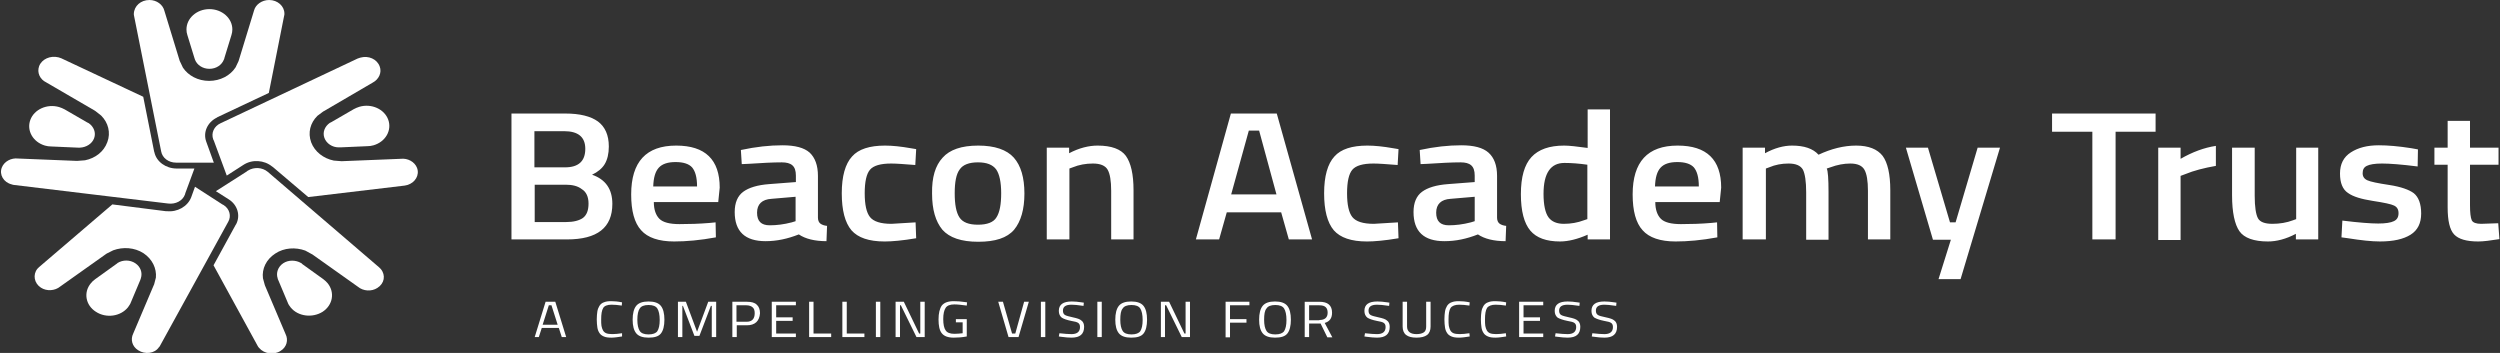<?xml version="1.0" encoding="UTF-8"?> <svg xmlns="http://www.w3.org/2000/svg" xmlns:xlink="http://www.w3.org/1999/xlink" version="1.1" id="Layer_1" x="0px" y="0px" viewBox="0 0 850 120" style="enable-background:new 0 0 850 120;" xml:space="preserve"><rect x="0" y="0" width="850" height="120" fill="#333333" stroke="none"/> <style type="text/css"> .st0{fill-rule:evenodd;clip-rule:evenodd;fill:#FFFFFF;} </style> <path class="st0" d="M15.3,49.5c-4.1-1.2-6.3-5.1-5-8.7c1.3-3.6,5.7-5.6,9.8-4.4c0.7,0.2,1.3,0.5,1.9,0.8l7.6,4.4 c0.2,0.1,0.4,0.2,0.6,0.3l0,0h0c1.7,1.2,2.5,3.2,1.8,5.1c-0.7,1.9-2.7,3.1-4.8,3.2h0c-0.2,0-0.5,0-0.7,0l-9.1-0.4 C16.7,49.8,16,49.7,15.3,49.5"></path> <path class="st0" d="M0.6,57c0.8-2.1,3.2-3.4,5.6-3.1L26,54.7l0,0l0.2,0h0.1l2.6-0.2c3.5-0.7,6.4-2.9,7.6-6.2c1.2-3.2,0.3-6.6-2.1-9 l-1.9-1.5c-0.1-0.1-0.2-0.1-0.3-0.2L15.7,28c-2.1-1-3.2-3.3-2.4-5.5c0.9-2.4,3.8-3.7,6.6-3c0.3,0.1,0.6,0.2,0.9,0.3l27.9,13.1 l3.7,18.6l0.1,0.3l0,0c0.7,3.2,3.9,5.5,7.6,5.5h6l-3.1,8.4l0,0c0,0.1-0.1,0.3-0.1,0.4c-0.8,2.2-3.2,3.4-5.7,3.1L4.9,62.9 c-0.3,0-0.6-0.1-0.9-0.2C1.2,62-0.3,59.4,0.6,57"></path> <path class="st0" d="M44.5,102.8c-0.2,0.6-0.6,1.1-1,1.7c-2.5,3.1-7.4,3.8-10.9,1.5c-3.5-2.2-4.3-6.6-1.7-9.7c0.4-0.5,0.9-1,1.5-1.4 v0l7.1-5.1c0.2-0.1,0.4-0.3,0.5-0.4l0,0c1.8-1.1,4.2-1.1,6,0.1c1.8,1.2,2.5,3.2,1.9,5.1l0,0c-0.1,0.2-0.1,0.4-0.2,0.6"></path> <path class="st0" d="M47,119.1c-2.1-1.3-2.7-3.7-1.7-5.7v0l7-16.5l0,0l0.1-0.2l0,0l0.6-2.3c0.3-3.1-1.2-6.3-4.2-8.3 c-3.1-2-7-2.2-10.3-1l-2.2,1.1l-0.3,0.2l-15.5,11c-1.8,1.5-4.6,1.7-6.6,0.4c-2.3-1.5-2.8-4.4-1.2-6.4c0.2-0.2,0.4-0.4,0.6-0.6 l24.9-21.3l18.1,2.3l0.4,0h0c3.6,0.4,7.1-1.6,8.3-4.7l1.3-3.6l9.3,6l0,0c0.1,0.1,0.3,0.1,0.4,0.2c2.1,1.3,2.7,3.8,1.6,5.7l-23.1,42 c-0.1,0.3-0.3,0.5-0.5,0.7C52.6,120.2,49.3,120.6,47,119.1"></path> <path class="st0" d="M109.9,94.9c0.5,0.4,1,0.8,1.5,1.4c2.5,3.1,1.8,7.4-1.7,9.7c-3.5,2.2-8.4,1.6-10.9-1.5c-0.4-0.5-0.8-1.1-1-1.7 l-3.2-7.6c-0.1-0.2-0.2-0.4-0.2-0.6l0,0c-0.6-1.8,0.1-3.9,1.9-5.1s4.3-1.1,6-0.1h0c0.2,0.1,0.4,0.2,0.5,0.4"></path> <path class="st0" d="M80.1,76.5l0.2-0.3l0,0c1.5-2.9,0.5-6.5-2.5-8.4l-4.4-2.8l10.5-6.7l0,0c0.1-0.1,0.2-0.2,0.4-0.3 c2.1-1.3,4.9-1.1,6.7,0.4l37.9,32.5c0.2,0.2,0.4,0.4,0.6,0.6c1.7,2.1,1.2,4.9-1.2,6.4c-2,1.3-4.8,1.1-6.6-0.4l-15.5-11l0,0l-0.2-0.1 l0,0l-2.2-1.2c-3.3-1.2-7.2-1-10.2,1c-3.1,2-4.6,5.2-4.2,8.4l0.6,2.2l0.1,0.3v0l7,16.5h0c1,2,0.4,4.4-1.7,5.7c-2.3,1.5-5.6,1-7.3-1 c-0.2-0.2-0.4-0.5-0.5-0.7L72.6,90.2"></path> <path class="st0" d="M120.3,37.1c0.6-0.3,1.2-0.6,1.9-0.8c4.1-1.2,8.5,0.8,9.8,4.4c1.3,3.6-0.9,7.5-5,8.7c-0.7,0.2-1.4,0.3-2.1,0.3 l-9.1,0.4c-0.2,0-0.5,0-0.7,0h0c-2.1,0-4.1-1.3-4.8-3.2c-0.7-1.9,0.1-3.9,1.8-5.1l0,0c0.2-0.1,0.4-0.2,0.6-0.3"></path> <path class="st0" d="M129.1,22.6c0.8,2.1-0.3,4.4-2.4,5.5l-16.6,9.7l0,0l-0.2,0.1l0,0l-2,1.5c-2.4,2.4-3.3,5.7-2.1,9 c1.2,3.2,4.2,5.5,7.7,6.2l2.5,0.2l0.4,0l19.8-0.8c2.4-0.3,4.8,1,5.6,3.1c0.9,2.4-0.6,5-3.3,5.8c-0.3,0.1-0.6,0.1-0.9,0.2L104.8,67 L92.8,56.8l-0.3-0.2l0,0c-2.7-2.2-6.8-2.5-9.8-0.5l-5.6,3.6l-4.4-11.9l0,0c-0.1-0.1-0.1-0.3-0.2-0.4c-0.8-2.2,0.3-4.5,2.5-5.5 l46.6-22c0.3-0.1,0.6-0.2,0.9-0.3C125.3,18.8,128.2,20.1,129.1,22.6"></path> <path class="st0" d="M63.7,11.9c-0.2-0.6-0.3-1.2-0.3-1.9c0-3.8,3.5-6.9,7.8-6.9c4.3,0,7.8,3.1,7.8,6.9c0,0.6-0.1,1.3-0.3,1.9 l-2.4,7.8c0,0.2-0.1,0.4-0.2,0.6v0c-0.7,1.8-2.6,3.1-4.9,3.1c-2.3,0-4.2-1.3-4.9-3.1v0c-0.1-0.2-0.1-0.4-0.2-0.6"></path> <path class="st0" d="M50.8,0c2.5,0,4.6,1.6,5.1,3.7l5.2,17l0,0l0.1,0.2l0,0l1,2.1c1.8,2.7,5.1,4.5,8.9,4.5c3.8,0,7.2-1.8,9-4.6 l1-2.1l0.1-0.3l5.2-17C86.9,1.6,89,0,91.5,0c2.9,0,5.2,2.1,5.2,4.6c0,0.3,0,0.6-0.1,0.8l-5.2,26.2l-17.4,8.2l-0.3,0.2l0,0 c-3.2,1.6-4.7,5-3.6,8.1l2.6,7.2H60.4v0c-0.2,0-0.3,0-0.5,0c-2.6,0-4.7-1.6-5.1-3.8l-9.2-46c-0.1-0.3-0.1-0.6-0.1-0.8 C45.6,2,47.9,0,50.8,0"></path> <path class="st0" d="M181.8,114.6l3.7-12h3.3l3.7,12H191l-1-3.1h-5.8l-1,3.1 M186.6,103.8l-2.1,6.6h5.1l-2.1-6.6H186.6z M211.5,114.4c-1.3,0.2-2.6,0.4-3.6,0.4c-1.1,0-1.9-0.1-2.6-0.4c-0.7-0.3-1.2-0.7-1.5-1.2c-0.4-0.6-0.6-1.2-0.7-1.9 c-0.1-0.7-0.2-1.6-0.2-2.7c0-1.1,0.1-2,0.2-2.7c0.1-0.7,0.4-1.4,0.7-1.9c0.4-0.6,0.9-1,1.5-1.2c0.7-0.3,1.5-0.4,2.5-0.4 c1,0,2.3,0.1,3.7,0.4l-0.1,1.1c-1.3-0.2-2.5-0.3-3.5-0.3c-1.4,0-2.4,0.4-2.8,1.1c-0.5,0.8-0.7,2.1-0.7,3.9c0,0.9,0,1.6,0.1,2.2 c0.1,0.6,0.3,1.1,0.5,1.5c0.2,0.4,0.6,0.8,1.1,1c0.5,0.2,1.2,0.3,2.1,0.3c0.9,0,2-0.1,3.3-0.3L211.5,114.4z M216.7,108.7 c0,1.8,0.3,3,0.8,3.8c0.5,0.8,1.5,1.2,3,1.2s2.5-0.4,3-1.1c0.5-0.8,0.8-2,0.8-3.8c0-1.8-0.3-3.1-0.8-3.9c-0.5-0.8-1.5-1.2-3-1.2 c-1.5,0-2.5,0.4-3,1.2C217,105.6,216.7,106.9,216.7,108.7z M225.9,108.7c0,2.1-0.4,3.7-1.2,4.7s-2.2,1.4-4.2,1.4 c-2,0-3.4-0.5-4.2-1.5c-0.8-1-1.2-2.5-1.2-4.6c0-2.1,0.4-3.7,1.2-4.7c0.8-1,2.2-1.5,4.2-1.5s3.4,0.5,4.2,1.5 C225.5,105,225.9,106.6,225.9,108.7z M230.5,114.6v-12h2.7l3.8,10.2l3.8-10.2h2.7v12h-1.5V104h-0.3l-3.9,10.2h-1.7l-3.9-10.2H232 v10.6H230.5z M253.9,110.6h-3.4v4h-1.5v-12h5c1.5,0,2.6,0.3,3.3,1c0.7,0.6,1.1,1.6,1.1,2.9C258.2,109.2,256.7,110.6,253.9,110.6z M250.4,109.4h3.4c1.9,0,2.8-1,2.8-2.9c0-0.9-0.2-1.6-0.7-2c-0.4-0.4-1.2-0.7-2.1-0.7h-3.4V109.4z M262.4,114.6v-12h8.2v1.2h-6.7 v4.1h5.6v1.2h-5.6v4.3h6.7v1.2H262.4z M282.6,114.6h-7.5v-12h1.5v10.8h6V114.6z M293.9,114.6h-7.5v-12h1.5v10.8h6V114.6z M297.8,102.6h1.5v12h-1.5V102.6z M304.5,114.6v-12h2.8l5.2,10.8h0.4v-10.8h1.5v12h-2.8l-5.3-10.8H306v10.8H304.5z M325,109.7v-1.2 h3.7v5.9c-1.6,0.3-3.1,0.4-4.4,0.4c-2,0-3.3-0.5-4.1-1.5c-0.8-1-1.1-2.6-1.1-4.7c0-2.1,0.4-3.7,1.1-4.7c0.8-1,2.1-1.5,4.1-1.5 c1.2,0,2.5,0.1,3.8,0.3l0.7,0.1l-0.1,1.1c-1.6-0.2-3-0.4-4.2-0.4c-1.5,0-2.5,0.4-3,1.2c-0.5,0.8-0.8,2-0.8,3.8 c0,1.8,0.3,3.1,0.8,3.8c0.5,0.8,1.5,1.2,3,1.2c0.9,0,1.9-0.1,2.8-0.2v-3.7H325z M348.2,102.6h1.6l-3.5,12h-3.4l-3.5-12h1.6l3.1,10.8 h1.1L348.2,102.6z M353.9,102.6h1.5v12h-1.5V102.6z M364.3,103.6c-2,0-2.9,0.7-2.9,2c0,0.7,0.2,1.2,0.7,1.5c0.5,0.3,1.4,0.5,2.7,0.8 c1.4,0.3,2.4,0.6,2.9,1.1c0.6,0.4,0.9,1.2,0.9,2.1c0,2.5-1.4,3.7-4.3,3.7c-1,0-2.1-0.1-3.6-0.3l-0.7-0.1l0.2-1.1 c1.8,0.2,3.1,0.3,4.1,0.3c1.9,0,2.9-0.8,2.9-2.4c0-0.7-0.2-1.1-0.6-1.4c-0.4-0.3-1.2-0.5-2.4-0.7c-1.5-0.3-2.6-0.7-3.2-1.1 c-0.6-0.5-1-1.2-1-2.3c0-2.2,1.5-3.2,4.4-3.2c1,0,2.1,0.1,3.4,0.3l0.7,0.1l-0.1,1.1C366.4,103.7,365.1,103.6,364.3,103.6z M373.1,102.6h1.5v12h-1.5V102.6z M380.9,108.7c0,1.8,0.3,3,0.8,3.8c0.5,0.8,1.5,1.2,3,1.2c1.5,0,2.5-0.4,3-1.1 c0.5-0.8,0.8-2,0.8-3.8c0-1.8-0.3-3.1-0.8-3.9c-0.5-0.8-1.5-1.2-3-1.2c-1.5,0-2.5,0.4-3,1.2C381.1,105.6,380.9,106.9,380.9,108.7z M390,108.7c0,2.1-0.4,3.7-1.2,4.7s-2.2,1.4-4.2,1.4c-2,0-3.4-0.5-4.2-1.5c-0.8-1-1.2-2.5-1.2-4.6c0-2.1,0.4-3.7,1.2-4.7 c0.8-1,2.2-1.5,4.2-1.5c2,0,3.4,0.5,4.2,1.5C389.6,105,390,106.6,390,108.7z M394.7,114.6v-12h2.8l5.2,10.8h0.4v-10.8h1.5v12h-2.8 l-5.3-10.8h-0.4v10.8H394.7z M416.7,114.6v-12h8.1v1.2h-6.6v4.7h5.6v1.2h-5.6v5H416.7z M429.8,108.7c0,1.8,0.3,3,0.8,3.8 c0.5,0.8,1.5,1.2,3,1.2c1.5,0,2.5-0.4,3-1.1c0.5-0.8,0.8-2,0.8-3.8c0-1.8-0.3-3.1-0.8-3.9c-0.5-0.8-1.5-1.2-3-1.2 c-1.5,0-2.5,0.4-3,1.2C430,105.6,429.8,106.9,429.8,108.7z M438.9,108.7c0,2.1-0.4,3.7-1.2,4.7s-2.2,1.4-4.2,1.4 c-2,0-3.4-0.5-4.2-1.5c-0.8-1-1.2-2.5-1.2-4.6c0-2.1,0.4-3.7,1.2-4.7c0.8-1,2.2-1.5,4.2-1.5c2,0,3.4,0.5,4.2,1.5 C438.5,105,438.9,106.6,438.9,108.7z M445.1,110v4.6h-1.5v-12h5c1.4,0,2.5,0.3,3.2,0.9c0.7,0.6,1.1,1.5,1.1,2.8c0,1.9-0.8,3-2.5,3.5 l2.6,4.9h-1.7L449,110H445.1z M448.6,108.8c1.8,0,2.8-0.8,2.8-2.5c0-1.7-0.9-2.5-2.8-2.5h-3.5v5.1H448.6z M468.2,103.6 c-2,0-2.9,0.7-2.9,2c0,0.7,0.2,1.2,0.7,1.5c0.5,0.3,1.4,0.5,2.7,0.8c1.4,0.3,2.4,0.6,2.9,1.1c0.6,0.4,0.9,1.2,0.9,2.1 c0,2.5-1.4,3.7-4.3,3.7c-1,0-2.1-0.1-3.6-0.3l-0.7-0.1l0.2-1.1c1.8,0.2,3.1,0.3,4.1,0.3c1.9,0,2.9-0.8,2.9-2.4 c0-0.7-0.2-1.1-0.6-1.4c-0.4-0.3-1.2-0.5-2.4-0.7c-1.5-0.3-2.6-0.7-3.2-1.1c-0.6-0.5-1-1.2-1-2.3c0-2.2,1.5-3.2,4.4-3.2 c1,0,2.1,0.1,3.4,0.3l0.7,0.1l-0.1,1.1C470.3,103.7,469,103.6,468.2,103.6z M478.4,111c0,1.7,1.1,2.6,3.2,2.6c1.1,0,1.9-0.2,2.5-0.6 c0.6-0.4,0.8-1.1,0.8-2v-8.4h1.5v8.4c0,1.3-0.4,2.3-1.2,2.9c-0.8,0.6-2,0.9-3.6,0.9c-1.6,0-2.7-0.3-3.5-0.9 c-0.8-0.6-1.2-1.6-1.2-2.9v-8.4h1.5V111z M499.7,114.4c-1.3,0.2-2.6,0.4-3.6,0.4c-1.1,0-1.9-0.1-2.6-0.4c-0.7-0.3-1.2-0.7-1.5-1.2 c-0.4-0.6-0.6-1.2-0.7-1.9c-0.1-0.7-0.2-1.6-0.2-2.7c0-1.1,0.1-2,0.2-2.7c0.1-0.7,0.4-1.4,0.7-1.9c0.4-0.6,0.9-1,1.5-1.2 c0.7-0.3,1.5-0.4,2.5-0.4c1,0,2.3,0.1,3.7,0.4l-0.1,1.1c-1.3-0.2-2.5-0.3-3.5-0.3c-1.4,0-2.4,0.4-2.9,1.1c-0.5,0.8-0.7,2.1-0.7,3.9 c0,0.9,0,1.6,0.1,2.2c0.1,0.6,0.3,1.1,0.5,1.5c0.2,0.4,0.6,0.8,1.1,1c0.5,0.2,1.2,0.3,2.1,0.3c0.9,0,2-0.1,3.3-0.3L499.7,114.4z M512.1,114.4c-1.3,0.2-2.6,0.4-3.6,0.4c-1.1,0-1.9-0.1-2.6-0.4c-0.7-0.3-1.2-0.7-1.5-1.2c-0.4-0.6-0.6-1.2-0.7-1.9 c-0.1-0.7-0.2-1.6-0.2-2.7c0-1.1,0.1-2,0.2-2.7c0.1-0.7,0.4-1.4,0.7-1.9c0.4-0.6,0.9-1,1.5-1.2c0.7-0.3,1.5-0.4,2.5-0.4 c1,0,2.3,0.1,3.7,0.4l-0.1,1.1c-1.3-0.2-2.5-0.3-3.5-0.3c-1.4,0-2.4,0.4-2.9,1.1c-0.5,0.8-0.7,2.1-0.7,3.9c0,0.9,0,1.6,0.1,2.2 c0.1,0.6,0.3,1.1,0.5,1.5c0.2,0.4,0.6,0.8,1.1,1c0.5,0.2,1.2,0.3,2.1,0.3c0.9,0,2-0.1,3.3-0.3L512.1,114.4z M516.5,114.6v-12h8.2 v1.2H518v4.1h5.6v1.2H518v4.3h6.7v1.2H516.5z M533,103.6c-2,0-2.9,0.7-2.9,2c0,0.7,0.2,1.2,0.7,1.5c0.5,0.3,1.4,0.5,2.7,0.8 c1.4,0.3,2.4,0.6,2.9,1.1c0.6,0.4,0.9,1.2,0.9,2.1c0,2.5-1.4,3.7-4.3,3.7c-1,0-2.1-0.1-3.6-0.3l-0.7-0.1l0.2-1.1 c1.8,0.2,3.1,0.3,4.1,0.3c1.9,0,2.9-0.8,2.9-2.4c0-0.7-0.2-1.1-0.6-1.4c-0.4-0.3-1.2-0.5-2.4-0.7c-1.5-0.3-2.6-0.7-3.3-1.1 c-0.6-0.5-1-1.2-1-2.3c0-2.2,1.5-3.2,4.4-3.2c1,0,2.1,0.1,3.4,0.3l0.7,0.1l-0.1,1.1C535,103.7,533.7,103.6,533,103.6z M545.5,103.6 c-2,0-2.9,0.7-2.9,2c0,0.7,0.2,1.2,0.7,1.5c0.4,0.3,1.4,0.5,2.7,0.8c1.4,0.3,2.4,0.6,2.9,1.1c0.6,0.4,0.9,1.2,0.9,2.1 c0,2.5-1.4,3.7-4.3,3.7c-1,0-2.2-0.1-3.6-0.3l-0.7-0.1l0.2-1.1c1.8,0.2,3.1,0.3,4.1,0.3c1.9,0,2.9-0.8,2.9-2.4 c0-0.7-0.2-1.1-0.6-1.4c-0.4-0.3-1.2-0.5-2.4-0.7c-1.5-0.3-2.6-0.7-3.3-1.1c-0.6-0.5-1-1.2-1-2.3c0-2.2,1.5-3.2,4.4-3.2 c1,0,2.1,0.1,3.4,0.3l0.7,0.1l-0.1,1.1C547.5,103.7,546.2,103.6,545.5,103.6z"></path> <path class="st0" d="M173.9,38.6h18.3c4.9,0,8.6,0.9,11.1,2.7c2.4,1.8,3.7,4.6,3.7,8.5c0,2.5-0.5,4.5-1.4,6 c-0.9,1.5-2.4,2.7-4.3,3.6c4.6,1.6,6.9,4.9,6.9,9.9c0,8.1-5.1,12.1-15.4,12.1h-18.9 M192.3,62.8h-10.5v12.7h10.6 c2.6,0,4.5-0.5,5.8-1.4c1.3-1,1.9-2.6,1.9-4.9c0-2.3-0.8-4-2.3-4.9C196.4,63.2,194.5,62.8,192.3,62.8z M191.8,44.6h-10.1v12.3h10.4 c4.6,0,6.9-2.1,6.9-6.3C199,46.6,196.6,44.6,191.8,44.6z M241.3,75.8l2-0.2l0.1,5.1c-5.4,1-10.1,1.4-14.2,1.4c-5.2,0-9-1.3-11.2-3.8 c-2.3-2.5-3.4-6.6-3.4-12.2c0-11.1,5.1-16.6,15.3-16.6c9.9,0,14.8,4.8,14.8,14.3l-0.5,4.9h-21.9c0,2.6,0.7,4.5,1.9,5.7 c1.2,1.2,3.5,1.8,6.8,1.8C234.3,76.2,237.7,76.1,241.3,75.8z M237,63.4c0-3.1-0.6-5.2-1.7-6.5c-1.1-1.2-3-1.8-5.6-1.8 c-2.6,0-4.5,0.6-5.7,1.9c-1.2,1.3-1.8,3.4-1.9,6.4H237z M278.1,59.8v14.2c0,0.9,0.3,1.6,0.8,2c0.5,0.4,1.3,0.7,2.3,0.8l-0.2,5.2 c-4,0-7.2-0.8-9.4-2.3c-3.8,1.5-7.5,2.3-11.3,2.3c-7,0-10.5-3.3-10.5-9.9c0-3.2,1-5.5,2.9-6.9c1.9-1.4,4.8-2.3,8.8-2.6l9.1-0.7v-2.2 c0-1.7-0.4-2.8-1.2-3.5c-0.8-0.7-2-1-3.6-1c-3,0-6.8,0.2-11.3,0.5l-2.3,0.1l-0.3-4.8c5.1-1.1,9.8-1.6,14.1-1.6 c4.3,0,7.4,0.8,9.3,2.5C277.1,53.6,278.1,56.2,278.1,59.8z M262.3,67.6c-3.2,0.2-4.9,1.8-4.9,4.7c0,2.9,1.4,4.3,4.3,4.3 c2.4,0,4.8-0.3,7.5-1l1.3-0.4v-8.3L262.3,67.6z M300.9,49.5c2.5,0,5.4,0.3,8.8,0.9l1.8,0.3l-0.3,5.4c-3.7-0.3-6.5-0.5-8.2-0.5 c-3.6,0-6,0.7-7.2,2.1c-1.2,1.4-1.8,4.1-1.8,8c0,3.9,0.6,6.6,1.8,8.1c1.2,1.5,3.6,2.3,7.3,2.3l8.2-0.5l0.2,5.4 c-4.7,0.8-8.3,1.1-10.7,1.1c-5.4,0-9.1-1.3-11.3-3.8c-2.2-2.6-3.3-6.8-3.3-12.6c0-5.8,1.2-10,3.5-12.5 C291.9,50.7,295.7,49.5,300.9,49.5z M320.5,53.6c2.4-2.7,6.4-4.1,12.1-4.1c5.6,0,9.7,1.4,12.1,4.1c2.4,2.7,3.6,6.8,3.6,12.2 c0,5.4-1.2,9.5-3.5,12.3c-2.4,2.8-6.4,4.1-12.2,4.1c-5.8,0-9.8-1.4-12.2-4.1c-2.3-2.8-3.5-6.8-3.5-12.3 C316.8,60.3,318,56.3,320.5,53.6z M326.2,73.9c1.1,1.7,3.2,2.5,6.3,2.5c3.1,0,5.3-0.8,6.3-2.5c1.1-1.7,1.6-4.4,1.6-8.2 c0-3.8-0.6-6.5-1.7-8.1c-1.2-1.6-3.2-2.4-6.2-2.4c-3,0-5.1,0.8-6.2,2.4c-1.2,1.6-1.7,4.3-1.7,8.1C324.6,69.5,325.1,72.2,326.2,73.9z M363.6,81.4h-7.7V50.2h7.6v1.9c3.4-1.8,6.7-2.6,9.7-2.6c4.7,0,7.9,1.2,9.6,3.5c1.7,2.4,2.6,6.2,2.6,11.7v16.7h-7.6V64.9 c0-3.4-0.4-5.8-1.2-7.2c-0.8-1.4-2.5-2.1-5-2.1c-2.4,0-4.7,0.4-6.9,1.3l-1.1,0.4V81.4z M406.6,81.4l11.9-42.8h15.6l12,42.8h-7.9 l-2.6-9.2h-18.5l-2.6,9.2H406.6z M424.6,44.4l-6,21.7h15.4l-5.9-21.7H424.6z M464.9,49.5c2.5,0,5.4,0.3,8.8,0.9l1.8,0.3l-0.3,5.4 c-3.7-0.3-6.5-0.5-8.2-0.5c-3.6,0-6,0.7-7.2,2.1c-1.2,1.4-1.8,4.1-1.8,8c0,3.9,0.6,6.6,1.8,8.1c1.2,1.5,3.6,2.3,7.3,2.3l8.2-0.5 l0.2,5.4c-4.7,0.8-8.3,1.1-10.7,1.1c-5.4,0-9.1-1.3-11.3-3.8c-2.2-2.6-3.3-6.8-3.3-12.6c0-5.8,1.2-10,3.5-12.5 C455.9,50.7,459.7,49.5,464.9,49.5z M509,59.8v14.2c0,0.9,0.3,1.6,0.8,2c0.5,0.4,1.3,0.7,2.3,0.8l-0.2,5.2c-4,0-7.2-0.8-9.4-2.3 c-3.8,1.5-7.5,2.3-11.4,2.3c-7,0-10.5-3.3-10.5-9.9c0-3.2,1-5.5,2.9-6.9c1.9-1.4,4.8-2.3,8.8-2.6l9.1-0.7v-2.2 c0-1.7-0.4-2.8-1.2-3.5c-0.8-0.7-2-1-3.6-1c-3,0-6.8,0.2-11.3,0.5l-2.3,0.1l-0.3-4.8c5.1-1.1,9.8-1.6,14.1-1.6s7.4,0.8,9.3,2.5 C508,53.6,509,56.2,509,59.8z M493.2,67.6c-3.2,0.2-4.9,1.8-4.9,4.7c0,2.9,1.4,4.3,4.3,4.3c2.3,0,4.8-0.3,7.5-1l1.3-0.4v-8.3 L493.2,67.6z M547.4,37.2v44.2h-7.6v-1.6c-3.4,1.5-6.6,2.3-9.4,2.3c-4.6,0-8-1.2-10.1-3.7c-2.1-2.5-3.2-6.6-3.2-12.4 c0-5.8,1.2-10,3.6-12.6c2.4-2.6,6.1-3.9,11.1-3.9c1.7,0,4.4,0.3,8,0.8V37.2H547.4z M538.5,74.9l1.2-0.4V56c-2.8-0.4-5.4-0.6-7.8-0.6 c-4.7,0-7.1,3.5-7.1,10.5c0,3.8,0.6,6.5,1.7,8c1.1,1.5,2.9,2.2,5.2,2.2C534.1,76.1,536.4,75.7,538.5,74.9z M581.8,75.8l2-0.2 l0.1,5.1c-5.4,1-10.1,1.4-14.2,1.4c-5.2,0-9-1.3-11.2-3.8c-2.3-2.5-3.4-6.6-3.4-12.2c0-11.1,5.1-16.6,15.3-16.6 c9.9,0,14.8,4.8,14.8,14.3l-0.5,4.9h-21.9c0,2.6,0.7,4.5,1.9,5.7c1.2,1.2,3.5,1.8,6.8,1.8S578.3,76.1,581.8,75.8z M577.6,63.4 c0-3.1-0.6-5.2-1.7-6.5c-1.1-1.2-3-1.8-5.6-1.8c-2.6,0-4.5,0.6-5.7,1.9c-1.2,1.3-1.8,3.4-1.9,6.4H577.6z M600.2,81.4h-7.7V50.2h7.6 v1.9c3.3-1.8,6.4-2.6,9.2-2.6c4.1,0,7.1,1,9,3.1c4.3-2,8.5-3.1,12.8-3.1c4.2,0,7.2,1.2,9,3.5c1.7,2.3,2.6,6.2,2.6,11.7v16.7h-7.6 V64.9c0-3.4-0.4-5.8-1.2-7.2c-0.8-1.4-2.4-2.1-4.8-2.1c-2.1,0-4.4,0.4-6.8,1.3l-1.2,0.4c0.4,0.8,0.6,3.5,0.6,8v16.2h-7.6V65.4 c0-3.7-0.4-6.3-1.1-7.7c-0.8-1.4-2.4-2.1-4.9-2.1c-2.3,0-4.5,0.4-6.6,1.3l-1.1,0.4V81.4z M648,50.2h7.5l7.5,25.4h1.9l7.5-25.4h7.6 l-13.4,44.7h-7.5l4.2-13.4h-6.1L648,50.2z M697.7,44.8v-6.2h35.2v6.2h-13.6v36.6h-7.9V44.8H697.7z M733.8,81.4V50.2h7.6v3.8 c4-2.3,8-3.8,12-4.4v6.8c-4,0.7-7.5,1.6-10.4,2.8l-1.6,0.6v21.8H733.8z M780.6,50.2h7.6v31.2h-7.6v-1.9c-3.4,1.8-6.6,2.6-9.5,2.6 c-4.8,0-8.1-1.2-9.7-3.5c-1.6-2.3-2.5-6.4-2.5-12.2V50.2h7.7v16.4c0,3.7,0.4,6.3,1.1,7.6c0.7,1.3,2.4,1.9,4.9,1.9 c2.5,0,4.9-0.4,7-1.2l1.1-0.4V50.2z M822,56.6c-5.5-0.7-9.6-1-12.1-1c-2.5,0-4.2,0.3-5.2,0.8c-1,0.5-1.4,1.3-1.4,2.5 c0,1.1,0.5,1.9,1.6,2.4c1.1,0.5,3.5,1,7.5,1.6c3.9,0.6,6.7,1.6,8.3,2.8c1.6,1.3,2.5,3.6,2.5,6.9c0,3.3-1.2,5.7-3.6,7.2 c-2.4,1.5-5.8,2.3-10.4,2.3c-2.9,0-6.5-0.4-10.9-1.1l-2.2-0.3l0.3-5.7c5.6,0.7,9.7,1,12.2,1c2.5,0,4.3-0.3,5.3-0.8 c1.1-0.5,1.6-1.4,1.6-2.7c0-1.3-0.5-2.1-1.5-2.6c-1-0.5-3.4-1-7.3-1.6c-3.8-0.6-6.6-1.4-8.4-2.7c-1.8-1.2-2.7-3.4-2.7-6.6 c0-3.2,1.2-5.6,3.7-7.2c2.5-1.6,5.6-2.4,9.5-2.4c3,0,6.7,0.3,11.1,1l2.2,0.4L822,56.6z M849.5,56h-9.7v13.8c0,2.5,0.2,4.2,0.6,5.1 c0.4,0.8,1.5,1.2,3.2,1.2l5.8-0.2l0.4,5.4c-3.1,0.5-5.5,0.8-7.2,0.8c-4,0-6.7-0.8-8.2-2.4c-1.5-1.6-2.2-4.7-2.2-9.2V56h-4.5v-5.8 h4.5v-9.1h7.6v9.1h9.7V56z"></path> </svg> 